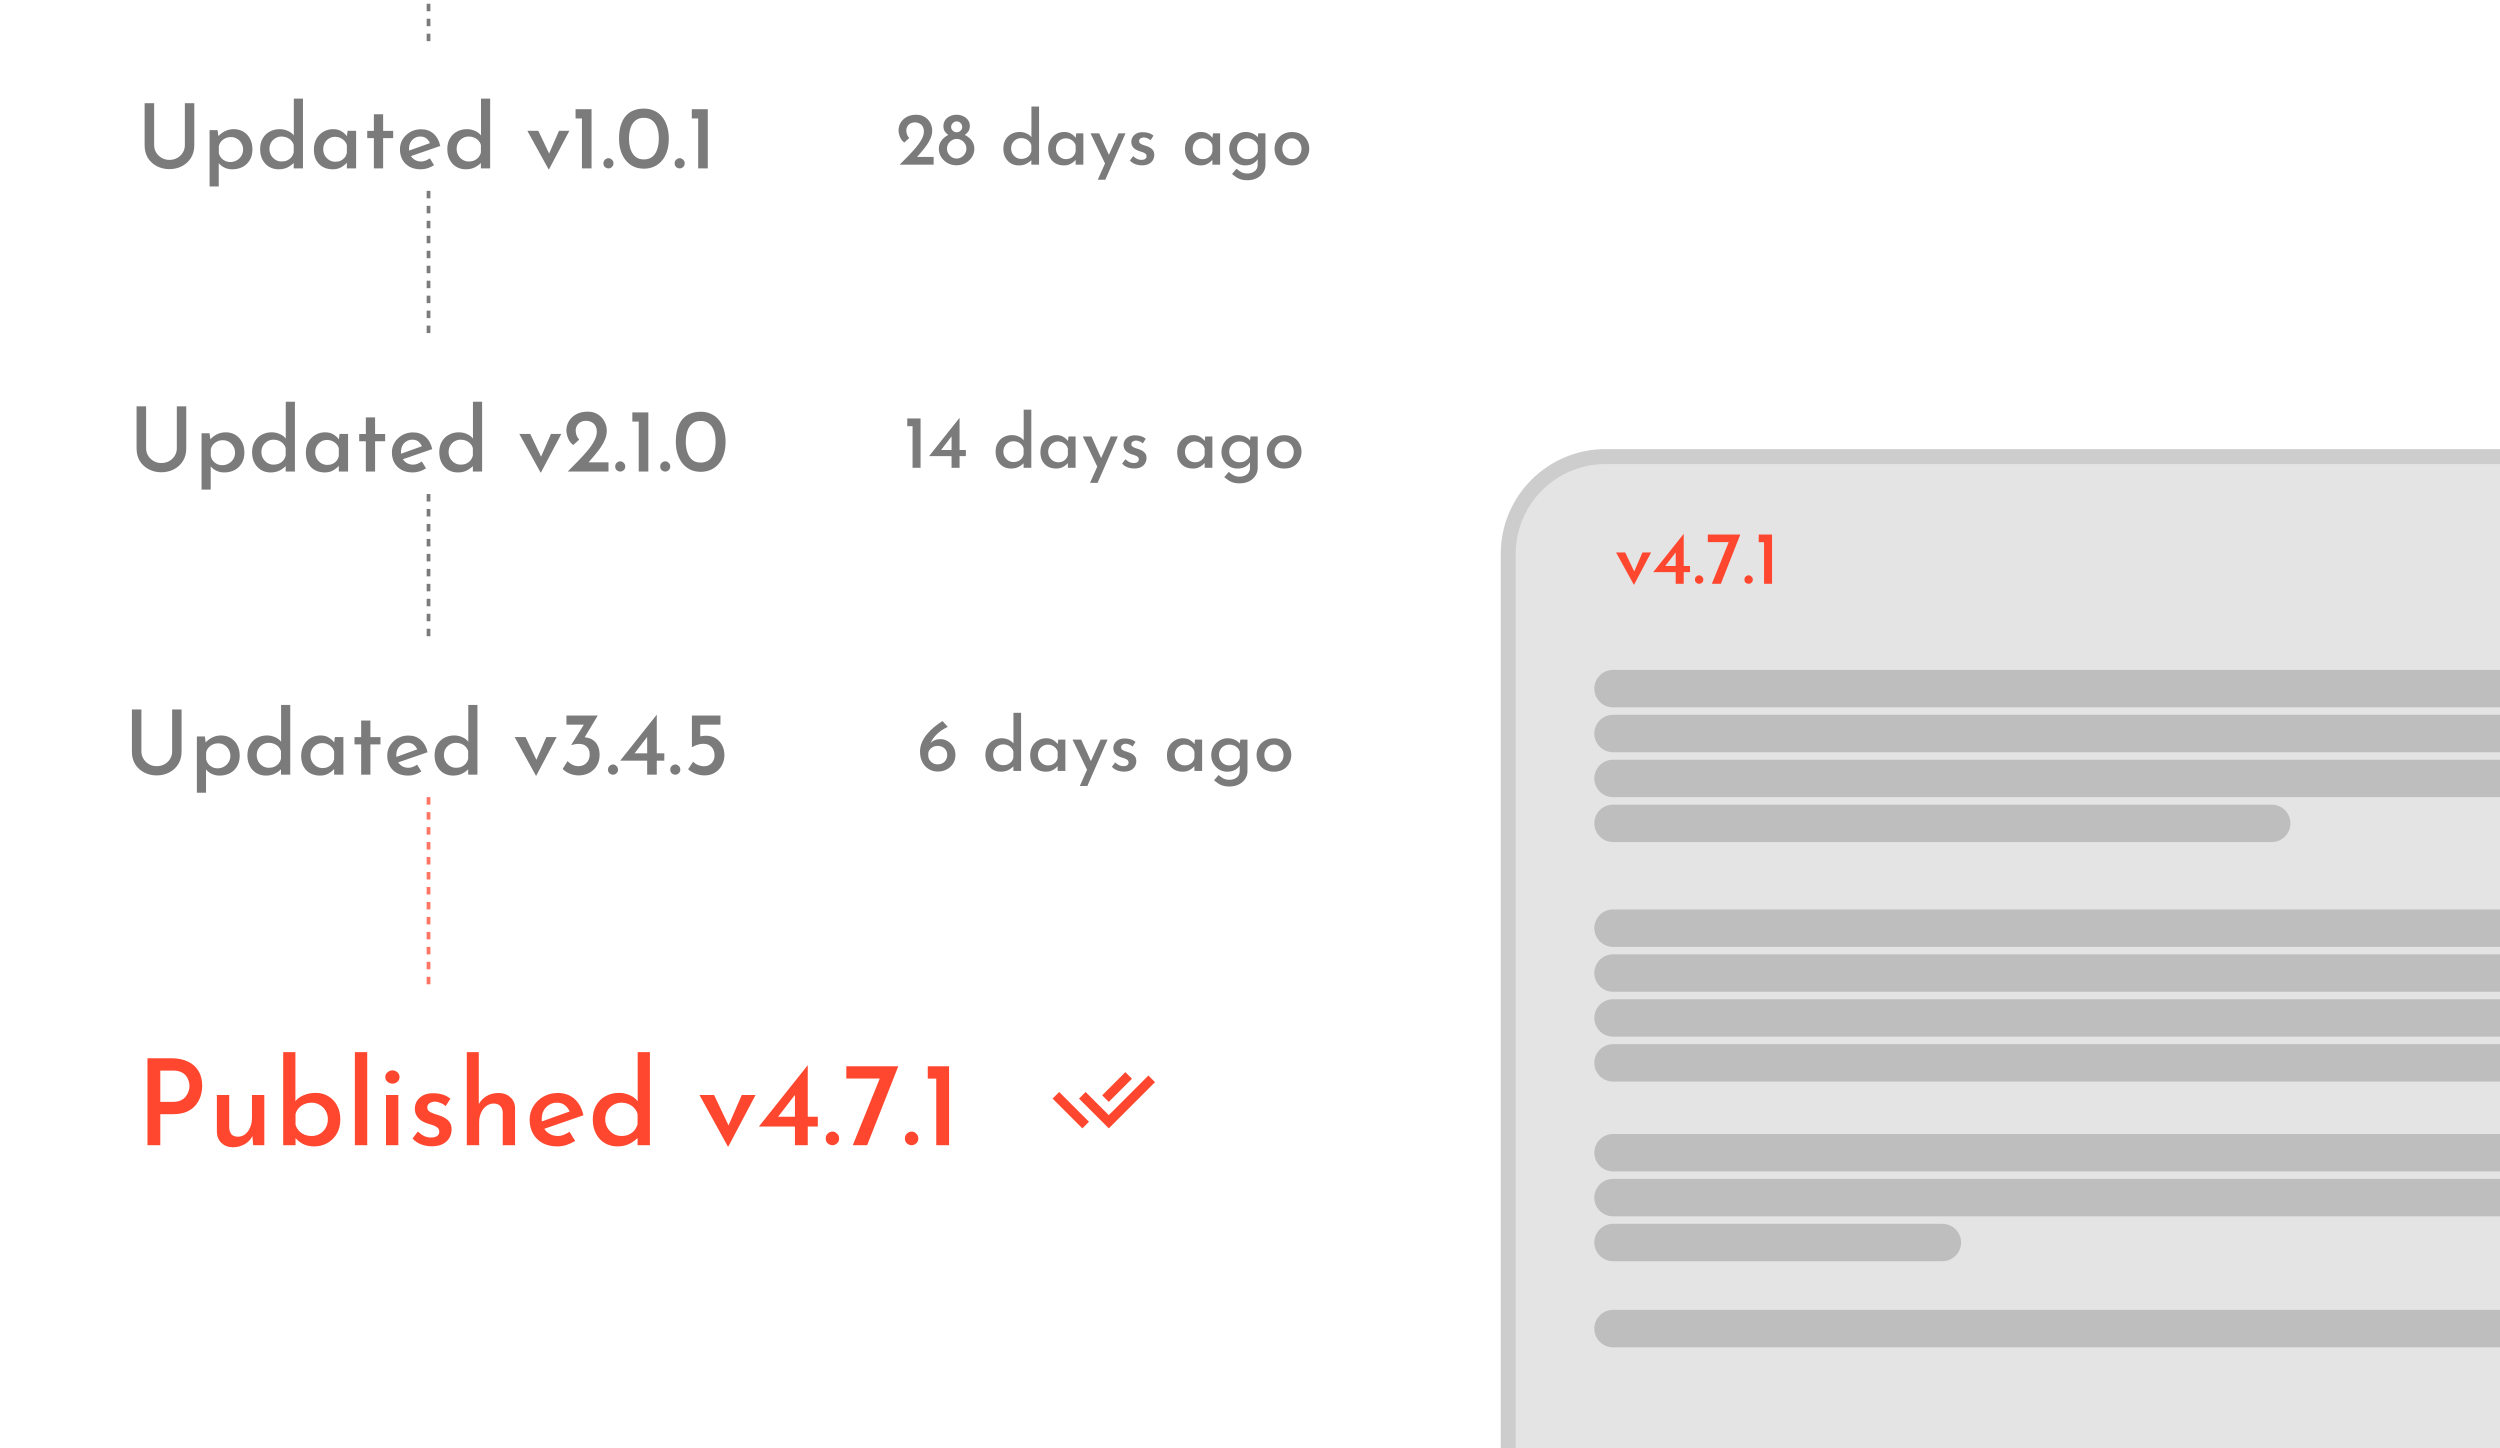 <svg width="668" height="387" viewBox="0 0 668 387" fill="none" xmlns="http://www.w3.org/2000/svg">
<g clip-path="url(#clip0_1504_1370)">
<rect x="401" y="120" width="458" height="328" rx="28" fill="#4F4F4F" fill-opacity="0.15"/>
<rect x="403" y="122" width="454" height="324" rx="26" stroke="#4F4F4F" stroke-opacity="0.15" stroke-width="4"/>
<path d="M45.805 282.768C47.533 282.768 49.005 283.067 50.221 283.664C51.458 284.24 52.397 285.072 53.037 286.16C53.698 287.248 54.029 288.571 54.029 290.128C54.029 291.045 53.89 291.952 53.613 292.848C53.335 293.744 52.887 294.565 52.269 295.312C51.671 296.037 50.871 296.624 49.869 297.072C48.866 297.499 47.65 297.712 46.221 297.712H42.829V306H39.405V282.768H45.805ZM46.221 294.416C47.074 294.416 47.789 294.277 48.365 294C48.941 293.701 49.389 293.328 49.709 292.88C50.05 292.432 50.285 291.973 50.413 291.504C50.562 291.013 50.637 290.576 50.637 290.192C50.637 289.765 50.562 289.317 50.413 288.848C50.285 288.357 50.061 287.909 49.741 287.504C49.421 287.077 48.983 286.736 48.429 286.48C47.874 286.203 47.181 286.064 46.349 286.064H42.829V294.416H46.221ZM62.238 306.544C61.001 306.544 59.987 306.171 59.198 305.424C58.408 304.677 57.992 303.717 57.95 302.544V292.592H61.246V301.36C61.288 302.043 61.48 302.608 61.822 303.056C62.184 303.483 62.761 303.707 63.55 303.728C64.275 303.728 64.915 303.515 65.47 303.088C66.046 302.64 66.494 302.043 66.814 301.296C67.155 300.528 67.326 299.653 67.326 298.672V292.592H70.622V306H67.646L67.39 302.896L67.518 303.408C67.24 304.005 66.846 304.549 66.334 305.04C65.822 305.509 65.214 305.872 64.51 306.128C63.806 306.405 63.048 306.544 62.238 306.544ZM83.989 306.32C82.773 306.32 81.706 306.075 80.789 305.584C79.893 305.072 79.167 304.432 78.613 303.664L78.965 302.736V306H75.669V281.136H78.933V295.504L78.869 294.32C79.381 293.637 80.127 293.083 81.109 292.656C82.09 292.229 83.189 292.016 84.405 292.016C85.599 292.016 86.687 292.304 87.669 292.88C88.671 293.456 89.461 294.277 90.037 295.344C90.634 296.389 90.933 297.637 90.933 299.088C90.933 300.581 90.613 301.872 89.973 302.96C89.333 304.048 88.479 304.88 87.413 305.456C86.367 306.032 85.226 306.32 83.989 306.32ZM83.285 303.536C84.095 303.536 84.821 303.344 85.461 302.96C86.122 302.576 86.645 302.043 87.029 301.36C87.413 300.677 87.605 299.909 87.605 299.056C87.605 298.224 87.413 297.477 87.029 296.816C86.645 296.155 86.122 295.632 85.461 295.248C84.821 294.843 84.095 294.64 83.285 294.64C82.581 294.64 81.93 294.768 81.333 295.024C80.735 295.28 80.234 295.632 79.829 296.08C79.423 296.528 79.135 297.051 78.965 297.648V300.496C79.135 301.093 79.423 301.627 79.829 302.096C80.234 302.544 80.725 302.896 81.301 303.152C81.898 303.408 82.559 303.536 83.285 303.536ZM94.825 281.136H98.121V306H94.825V281.136ZM103.137 292.592H106.433V306H103.137V292.592ZM102.945 287.792C102.945 287.28 103.148 286.853 103.553 286.512C103.959 286.171 104.396 286 104.865 286C105.356 286 105.793 286.171 106.177 286.512C106.561 286.853 106.753 287.28 106.753 287.792C106.753 288.304 106.561 288.731 106.177 289.072C105.793 289.392 105.356 289.552 104.865 289.552C104.396 289.552 103.959 289.392 103.553 289.072C103.148 288.731 102.945 288.304 102.945 287.792ZM115.354 306.288C114.373 306.288 113.423 306.117 112.506 305.776C111.589 305.413 110.831 304.891 110.234 304.208L111.642 302.352C112.218 302.885 112.794 303.291 113.37 303.568C113.967 303.824 114.533 303.952 115.066 303.952C115.493 303.952 115.877 303.909 116.218 303.824C116.559 303.717 116.837 303.547 117.05 303.312C117.263 303.077 117.37 302.768 117.37 302.384C117.37 301.936 117.221 301.584 116.922 301.328C116.623 301.072 116.239 300.859 115.77 300.688C115.301 300.517 114.799 300.357 114.266 300.208C113.135 299.845 112.282 299.333 111.706 298.672C111.13 297.989 110.842 297.189 110.842 296.272C110.842 295.568 111.013 294.907 111.354 294.288C111.717 293.648 112.261 293.125 112.986 292.72C113.711 292.315 114.607 292.112 115.674 292.112C116.655 292.112 117.519 292.229 118.266 292.464C119.013 292.677 119.706 293.051 120.346 293.584L119.066 295.568C118.682 295.184 118.223 294.896 117.69 294.704C117.178 294.491 116.709 294.373 116.282 294.352C115.898 294.352 115.546 294.416 115.226 294.544C114.906 294.651 114.65 294.821 114.458 295.056C114.266 295.269 114.17 295.525 114.17 295.824C114.149 296.251 114.287 296.603 114.586 296.88C114.906 297.136 115.311 297.349 115.802 297.52C116.293 297.669 116.773 297.829 117.242 298C117.903 298.192 118.49 298.459 119.002 298.8C119.514 299.12 119.919 299.515 120.218 299.984C120.517 300.453 120.666 301.051 120.666 301.776C120.666 302.565 120.474 303.312 120.09 304.016C119.706 304.699 119.119 305.253 118.33 305.68C117.541 306.085 116.549 306.288 115.354 306.288ZM124.731 306V281.136H127.931V295.632L127.899 295.088C128.347 294.213 129.03 293.488 129.947 292.912C130.864 292.336 131.963 292.048 133.243 292.048C134.502 292.048 135.536 292.421 136.347 293.168C137.179 293.915 137.606 294.885 137.627 296.08V306H134.331V297.232C134.31 296.549 134.107 295.995 133.723 295.568C133.339 295.12 132.742 294.885 131.931 294.864C131.206 294.864 130.544 295.088 129.947 295.536C129.35 295.963 128.88 296.56 128.539 297.328C128.198 298.075 128.027 298.928 128.027 299.888V306H124.731ZM148.973 306.32C147.415 306.32 146.082 306.021 144.973 305.424C143.863 304.805 143.01 303.963 142.413 302.896C141.815 301.808 141.517 300.571 141.517 299.184C141.517 297.861 141.847 296.667 142.509 295.6C143.191 294.512 144.098 293.648 145.229 293.008C146.381 292.368 147.65 292.048 149.037 292.048C150.829 292.048 152.311 292.571 153.485 293.616C154.679 294.661 155.479 296.123 155.885 298L144.973 301.776L144.205 299.856L152.941 296.72L152.269 297.136C152.013 296.475 151.607 295.899 151.053 295.408C150.498 294.896 149.741 294.64 148.781 294.64C148.013 294.64 147.319 294.832 146.701 295.216C146.103 295.579 145.623 296.091 145.261 296.752C144.919 297.392 144.749 298.149 144.749 299.024C144.749 299.92 144.93 300.709 145.293 301.392C145.677 302.053 146.189 302.576 146.829 302.96C147.49 303.344 148.226 303.536 149.037 303.536C149.613 303.536 150.157 303.429 150.669 303.216C151.202 303.003 151.703 302.736 152.173 302.416L153.677 304.848C152.973 305.296 152.205 305.659 151.373 305.936C150.562 306.192 149.762 306.32 148.973 306.32ZM165.016 306.32C163.757 306.32 162.626 306.032 161.624 305.456C160.621 304.859 159.832 304.016 159.256 302.928C158.68 301.84 158.392 300.571 158.392 299.12C158.392 297.627 158.701 296.357 159.32 295.312C159.938 294.245 160.77 293.435 161.816 292.88C162.882 292.304 164.077 292.016 165.4 292.016C166.424 292.016 167.394 292.229 168.312 292.656C169.25 293.061 169.976 293.637 170.488 294.384L170.392 295.504V281.136H173.656V306H170.36V302.832L170.712 303.696C170.05 304.443 169.24 305.072 168.28 305.584C167.32 306.075 166.232 306.32 165.016 306.32ZM166.04 303.536C166.786 303.536 167.448 303.408 168.024 303.152C168.6 302.896 169.09 302.533 169.496 302.064C169.901 301.573 170.189 301.008 170.36 300.368V297.68C170.21 297.083 169.922 296.56 169.496 296.112C169.09 295.643 168.589 295.28 167.992 295.024C167.394 294.768 166.744 294.64 166.04 294.64C165.25 294.64 164.525 294.832 163.864 295.216C163.224 295.579 162.701 296.091 162.296 296.752C161.912 297.413 161.72 298.181 161.72 299.056C161.72 299.888 161.912 300.645 162.296 301.328C162.701 302.011 163.234 302.555 163.896 302.96C164.557 303.344 165.272 303.536 166.04 303.536ZM194.487 306.352L186.903 292.592H190.807L195.735 302.96L193.719 302.864L198.199 292.592H201.879L194.615 306.352H194.487ZM202.806 301.008V300.976L215.798 284.656H215.83V298.384H218.518V301.008H215.83V306H212.406V301.008H202.806ZM212.598 292.304L207.798 298.544L207.318 298.384H212.406V291.792L212.598 292.304ZM220.632 304.176C220.632 303.664 220.813 303.237 221.176 302.896C221.56 302.533 221.987 302.352 222.456 302.352C222.883 302.352 223.277 302.533 223.64 302.896C224.024 303.237 224.216 303.664 224.216 304.176C224.216 304.731 224.024 305.179 223.64 305.52C223.277 305.84 222.883 306 222.456 306C221.987 306 221.56 305.84 221.176 305.52C220.813 305.179 220.632 304.731 220.632 304.176ZM240.022 284.912L231.702 306H227.862L235.254 287.728L236.406 288.176H226.134V284.912H240.022ZM241.788 304.176C241.788 303.664 241.969 303.237 242.332 302.896C242.716 302.533 243.143 302.352 243.612 302.352C244.039 302.352 244.433 302.533 244.796 302.896C245.18 303.237 245.372 303.664 245.372 304.176C245.372 304.731 245.18 305.179 244.796 305.52C244.433 305.84 244.039 306 243.612 306C243.143 306 242.716 305.84 242.332 305.52C241.969 305.179 241.788 304.731 241.788 304.176ZM247.898 284.912H253.594V306H250.17V288.208H247.898V284.912Z" fill="#FF462E"/>
<path d="M37.787 200.784C37.787 201.52 37.971 202.184 38.339 202.776C38.707 203.368 39.195 203.84 39.803 204.192C40.411 204.544 41.091 204.72 41.843 204.72C42.643 204.72 43.355 204.544 43.979 204.192C44.603 203.84 45.091 203.368 45.443 202.776C45.811 202.184 45.995 201.52 45.995 200.784V189.576H48.515V200.856C48.515 202.12 48.219 203.232 47.627 204.192C47.035 205.136 46.235 205.872 45.227 206.4C44.219 206.928 43.091 207.192 41.843 207.192C40.627 207.192 39.515 206.928 38.507 206.4C37.499 205.872 36.699 205.136 36.107 204.192C35.531 203.232 35.243 202.12 35.243 200.856V189.576H37.787V200.784ZM58.627 207.24C57.891 207.24 57.187 207.08 56.515 206.76C55.843 206.424 55.307 205.976 54.907 205.416L55.051 204.672V211.824H52.603V196.776H54.739L55.075 199.224L54.811 198.528C55.307 197.952 55.915 197.472 56.635 197.088C57.371 196.704 58.187 196.512 59.083 196.512C60.027 196.512 60.875 196.736 61.627 197.184C62.379 197.632 62.971 198.264 63.403 199.08C63.835 199.896 64.051 200.856 64.051 201.96C64.051 203.048 63.811 203.992 63.331 204.792C62.867 205.576 62.227 206.184 61.411 206.616C60.595 207.032 59.667 207.24 58.627 207.24ZM58.147 205.296C58.755 205.296 59.315 205.152 59.827 204.864C60.355 204.576 60.771 204.184 61.075 203.688C61.395 203.176 61.555 202.608 61.555 201.984C61.555 201.328 61.403 200.752 61.099 200.256C60.811 199.744 60.419 199.344 59.923 199.056C59.443 198.768 58.907 198.624 58.315 198.624C57.755 198.624 57.259 198.728 56.827 198.936C56.395 199.128 56.027 199.4 55.723 199.752C55.419 200.104 55.203 200.528 55.075 201.024V202.872C55.171 203.336 55.363 203.752 55.651 204.12C55.939 204.488 56.299 204.776 56.731 204.984C57.163 205.192 57.635 205.296 58.147 205.296ZM71.074 207.24C70.13 207.24 69.282 207.024 68.53 206.592C67.778 206.144 67.186 205.512 66.754 204.696C66.322 203.88 66.106 202.928 66.106 201.84C66.106 200.72 66.338 199.768 66.802 198.984C67.266 198.184 67.89 197.576 68.674 197.16C69.474 196.728 70.37 196.512 71.362 196.512C72.13 196.512 72.858 196.672 73.546 196.992C74.25 197.296 74.794 197.728 75.178 198.288L75.106 199.128V188.352H77.554V207H75.082V204.624L75.346 205.272C74.85 205.832 74.242 206.304 73.522 206.688C72.802 207.056 71.986 207.24 71.074 207.24ZM71.842 205.152C72.402 205.152 72.898 205.056 73.33 204.864C73.762 204.672 74.13 204.4 74.434 204.048C74.738 203.68 74.954 203.256 75.082 202.776V200.76C74.97 200.312 74.754 199.92 74.434 199.584C74.13 199.232 73.754 198.96 73.306 198.768C72.858 198.576 72.37 198.48 71.842 198.48C71.25 198.48 70.706 198.624 70.21 198.912C69.73 199.184 69.338 199.568 69.034 200.064C68.746 200.56 68.602 201.136 68.602 201.792C68.602 202.416 68.746 202.984 69.034 203.496C69.338 204.008 69.738 204.416 70.234 204.72C70.73 205.008 71.266 205.152 71.842 205.152ZM85.537 207.24C84.593 207.24 83.737 207.048 82.969 206.664C82.201 206.264 81.593 205.672 81.145 204.888C80.697 204.104 80.473 203.136 80.473 201.984C80.473 200.848 80.705 199.872 81.169 199.056C81.649 198.24 82.273 197.616 83.041 197.184C83.825 196.736 84.673 196.512 85.585 196.512C86.545 196.512 87.329 196.72 87.937 197.136C88.561 197.536 89.049 198.008 89.401 198.552L89.233 198.936L89.473 196.944H91.753V207H89.281V204.48L89.545 205.08C89.481 205.208 89.345 205.392 89.137 205.632C88.929 205.856 88.649 206.096 88.297 206.352C87.961 206.608 87.561 206.824 87.097 207C86.649 207.16 86.129 207.24 85.537 207.24ZM86.209 205.224C86.737 205.224 87.209 205.128 87.625 204.936C88.041 204.744 88.393 204.472 88.681 204.12C88.969 203.768 89.169 203.352 89.281 202.872V200.784C89.153 200.336 88.937 199.952 88.633 199.632C88.329 199.296 87.961 199.032 87.529 198.84C87.113 198.648 86.649 198.552 86.137 198.552C85.561 198.552 85.033 198.696 84.553 198.984C84.073 199.256 83.689 199.64 83.401 200.136C83.113 200.632 82.969 201.208 82.969 201.864C82.969 202.488 83.113 203.056 83.401 203.568C83.705 204.08 84.105 204.488 84.601 204.792C85.097 205.08 85.633 205.224 86.209 205.224ZM96.501 192.528H98.972V196.968H101.661V198.912H98.972V207H96.501V198.912H94.725V196.968H96.501V192.528ZM109.058 207.24C107.89 207.24 106.89 207.016 106.058 206.568C105.226 206.104 104.586 205.472 104.138 204.672C103.69 203.856 103.466 202.928 103.466 201.888C103.466 200.896 103.714 200 104.21 199.2C104.722 198.384 105.402 197.736 106.25 197.256C107.114 196.776 108.066 196.536 109.106 196.536C110.45 196.536 111.562 196.928 112.442 197.712C113.338 198.496 113.938 199.592 114.242 201L106.058 203.832L105.482 202.392L112.034 200.04L111.53 200.352C111.338 199.856 111.034 199.424 110.618 199.056C110.202 198.672 109.634 198.48 108.914 198.48C108.338 198.48 107.818 198.624 107.354 198.912C106.906 199.184 106.546 199.568 106.274 200.064C106.018 200.544 105.89 201.112 105.89 201.768C105.89 202.44 106.026 203.032 106.298 203.544C106.586 204.04 106.97 204.432 107.45 204.72C107.946 205.008 108.498 205.152 109.106 205.152C109.538 205.152 109.946 205.072 110.33 204.912C110.73 204.752 111.106 204.552 111.458 204.312L112.586 206.136C112.058 206.472 111.482 206.744 110.858 206.952C110.25 207.144 109.65 207.24 109.058 207.24ZM121.09 207.24C120.146 207.24 119.298 207.024 118.546 206.592C117.794 206.144 117.202 205.512 116.77 204.696C116.338 203.88 116.122 202.928 116.122 201.84C116.122 200.72 116.354 199.768 116.818 198.984C117.282 198.184 117.906 197.576 118.69 197.16C119.49 196.728 120.386 196.512 121.378 196.512C122.146 196.512 122.874 196.672 123.562 196.992C124.266 197.296 124.81 197.728 125.194 198.288L125.122 199.128V188.352H127.57V207H125.098V204.624L125.362 205.272C124.866 205.832 124.258 206.304 123.538 206.688C122.818 207.056 122.002 207.24 121.09 207.24ZM121.858 205.152C122.418 205.152 122.914 205.056 123.346 204.864C123.778 204.672 124.146 204.4 124.45 204.048C124.754 203.68 124.97 203.256 125.098 202.776V200.76C124.986 200.312 124.77 199.92 124.45 199.584C124.146 199.232 123.77 198.96 123.322 198.768C122.874 198.576 122.386 198.48 121.858 198.48C121.266 198.48 120.722 198.624 120.226 198.912C119.746 199.184 119.354 199.568 119.05 200.064C118.762 200.56 118.618 201.136 118.618 201.792C118.618 202.416 118.762 202.984 119.05 203.496C119.354 204.008 119.754 204.416 120.25 204.72C120.746 205.008 121.282 205.152 121.858 205.152ZM143.194 207.264L137.506 196.944H140.434L144.13 204.72L142.618 204.648L145.978 196.944H148.738L143.29 207.264H143.194ZM159.729 191.184L155.625 198L154.137 197.28C154.345 197.168 154.561 197.088 154.785 197.04C155.025 196.992 155.265 196.968 155.505 196.968C156.097 196.952 156.673 197.024 157.233 197.184C157.793 197.328 158.297 197.592 158.745 197.976C159.193 198.344 159.545 198.832 159.801 199.44C160.073 200.048 160.209 200.816 160.209 201.744C160.209 202.864 159.953 203.832 159.441 204.648C158.929 205.464 158.249 206.096 157.401 206.544C156.553 206.976 155.617 207.192 154.593 207.192C153.841 207.192 153.065 207.04 152.265 206.736C151.481 206.416 150.841 205.992 150.345 205.464L151.665 203.352C151.953 203.704 152.361 204.024 152.889 204.312C153.417 204.584 153.969 204.72 154.545 204.72C155.089 204.72 155.585 204.6 156.033 204.36C156.497 204.104 156.865 203.744 157.137 203.28C157.425 202.8 157.569 202.232 157.569 201.576C157.569 200.712 157.313 200.032 156.801 199.536C156.305 199.024 155.609 198.768 154.713 198.768C154.249 198.768 153.865 198.8 153.561 198.864C153.257 198.928 152.985 199 152.745 199.08L152.649 199.008L156.201 193.32L156.969 193.632H151.353V191.184H159.729ZM162.45 205.632C162.45 205.248 162.586 204.928 162.858 204.672C163.146 204.4 163.466 204.264 163.818 204.264C164.138 204.264 164.434 204.4 164.706 204.672C164.994 204.928 165.138 205.248 165.138 205.632C165.138 206.048 164.994 206.384 164.706 206.64C164.434 206.88 164.138 207 163.818 207C163.466 207 163.146 206.88 162.858 206.64C162.586 206.384 162.45 206.048 162.45 205.632ZM165.722 203.256V203.232L175.466 190.992H175.49V201.288H177.506V203.256H175.49V207H172.922V203.256H165.722ZM173.066 196.728L169.466 201.408L169.106 201.288H172.922V196.344L173.066 196.728ZM179.091 205.632C179.091 205.248 179.227 204.928 179.499 204.672C179.787 204.4 180.107 204.264 180.459 204.264C180.779 204.264 181.075 204.4 181.347 204.672C181.635 204.928 181.779 205.248 181.779 205.632C181.779 206.048 181.635 206.384 181.347 206.64C181.075 206.88 180.779 207 180.459 207C180.107 207 179.787 206.88 179.499 206.64C179.227 206.384 179.091 206.048 179.091 205.632ZM188.282 207.192C187.418 207.192 186.586 207.032 185.786 206.712C184.986 206.392 184.346 206 183.866 205.536L185.21 203.52C185.53 203.888 185.954 204.184 186.482 204.408C187.026 204.632 187.554 204.744 188.066 204.744C188.626 204.744 189.114 204.624 189.53 204.384C189.962 204.144 190.298 203.808 190.538 203.376C190.794 202.944 190.922 202.448 190.922 201.888C190.922 201.28 190.81 200.744 190.586 200.28C190.362 199.8 190.026 199.424 189.578 199.152C189.13 198.88 188.586 198.744 187.946 198.744C187.402 198.744 186.89 198.824 186.41 198.984C185.946 199.128 185.442 199.352 184.898 199.656H184.874V191.184H192.506V193.632H187.106V197.376L186.77 196.848C187.042 196.768 187.33 196.704 187.634 196.656C187.938 196.608 188.242 196.584 188.546 196.584C189.634 196.584 190.546 196.824 191.282 197.304C192.034 197.784 192.602 198.416 192.986 199.2C193.37 199.984 193.562 200.848 193.562 201.792C193.562 202.8 193.33 203.712 192.866 204.528C192.418 205.344 191.794 205.992 190.994 206.472C190.194 206.952 189.29 207.192 188.282 207.192Z" fill="#4F4F4F" fill-opacity="0.75"/>
<path d="M39.037 119.784C39.037 120.52 39.221 121.184 39.589 121.776C39.957 122.368 40.445 122.84 41.053 123.192C41.661 123.544 42.341 123.72 43.093 123.72C43.893 123.72 44.605 123.544 45.229 123.192C45.853 122.84 46.341 122.368 46.693 121.776C47.061 121.184 47.245 120.52 47.245 119.784V108.576H49.765V119.856C49.765 121.12 49.469 122.232 48.877 123.192C48.285 124.136 47.485 124.872 46.477 125.4C45.469 125.928 44.341 126.192 43.093 126.192C41.877 126.192 40.765 125.928 39.757 125.4C38.749 124.872 37.949 124.136 37.357 123.192C36.781 122.232 36.493 121.12 36.493 119.856V108.576H39.037V119.784ZM59.877 126.24C59.141 126.24 58.437 126.08 57.765 125.76C57.093 125.424 56.557 124.976 56.157 124.416L56.301 123.672V130.824H53.853V115.776H55.989L56.325 118.224L56.061 117.528C56.557 116.952 57.165 116.472 57.885 116.088C58.621 115.704 59.437 115.512 60.333 115.512C61.277 115.512 62.125 115.736 62.877 116.184C63.629 116.632 64.221 117.264 64.653 118.08C65.085 118.896 65.301 119.856 65.301 120.96C65.301 122.048 65.061 122.992 64.581 123.792C64.117 124.576 63.477 125.184 62.661 125.616C61.845 126.032 60.917 126.24 59.877 126.24ZM59.397 124.296C60.005 124.296 60.565 124.152 61.077 123.864C61.605 123.576 62.021 123.184 62.325 122.688C62.645 122.176 62.805 121.608 62.805 120.984C62.805 120.328 62.653 119.752 62.349 119.256C62.061 118.744 61.669 118.344 61.173 118.056C60.693 117.768 60.157 117.624 59.565 117.624C59.005 117.624 58.509 117.728 58.077 117.936C57.645 118.128 57.277 118.4 56.973 118.752C56.669 119.104 56.453 119.528 56.325 120.024V121.872C56.421 122.336 56.613 122.752 56.901 123.12C57.189 123.488 57.549 123.776 57.981 123.984C58.413 124.192 58.885 124.296 59.397 124.296ZM72.324 126.24C71.38 126.24 70.532 126.024 69.78 125.592C69.028 125.144 68.436 124.512 68.004 123.696C67.572 122.88 67.356 121.928 67.356 120.84C67.356 119.72 67.588 118.768 68.052 117.984C68.516 117.184 69.14 116.576 69.924 116.16C70.724 115.728 71.62 115.512 72.612 115.512C73.38 115.512 74.108 115.672 74.796 115.992C75.5 116.296 76.044 116.728 76.428 117.288L76.356 118.128V107.352H78.804V126H76.332V123.624L76.596 124.272C76.1 124.832 75.492 125.304 74.772 125.688C74.052 126.056 73.236 126.24 72.324 126.24ZM73.092 124.152C73.652 124.152 74.148 124.056 74.58 123.864C75.012 123.672 75.38 123.4 75.684 123.048C75.988 122.68 76.204 122.256 76.332 121.776V119.76C76.22 119.312 76.004 118.92 75.684 118.584C75.38 118.232 75.004 117.96 74.556 117.768C74.108 117.576 73.62 117.48 73.092 117.48C72.5 117.48 71.956 117.624 71.46 117.912C70.98 118.184 70.588 118.568 70.284 119.064C69.996 119.56 69.852 120.136 69.852 120.792C69.852 121.416 69.996 121.984 70.284 122.496C70.588 123.008 70.988 123.416 71.484 123.72C71.98 124.008 72.516 124.152 73.092 124.152ZM86.787 126.24C85.843 126.24 84.987 126.048 84.219 125.664C83.451 125.264 82.843 124.672 82.395 123.888C81.947 123.104 81.723 122.136 81.723 120.984C81.723 119.848 81.955 118.872 82.419 118.056C82.899 117.24 83.523 116.616 84.291 116.184C85.075 115.736 85.923 115.512 86.835 115.512C87.795 115.512 88.579 115.72 89.187 116.136C89.811 116.536 90.299 117.008 90.651 117.552L90.483 117.936L90.723 115.944H93.003V126H90.531V123.48L90.795 124.08C90.731 124.208 90.595 124.392 90.387 124.632C90.179 124.856 89.899 125.096 89.547 125.352C89.211 125.608 88.811 125.824 88.347 126C87.899 126.16 87.379 126.24 86.787 126.24ZM87.459 124.224C87.987 124.224 88.459 124.128 88.875 123.936C89.291 123.744 89.643 123.472 89.931 123.12C90.219 122.768 90.419 122.352 90.531 121.872V119.784C90.403 119.336 90.187 118.952 89.883 118.632C89.579 118.296 89.211 118.032 88.779 117.84C88.363 117.648 87.899 117.552 87.387 117.552C86.811 117.552 86.283 117.696 85.803 117.984C85.323 118.256 84.939 118.64 84.651 119.136C84.363 119.632 84.219 120.208 84.219 120.864C84.219 121.488 84.363 122.056 84.651 122.568C84.955 123.08 85.355 123.488 85.851 123.792C86.347 124.08 86.883 124.224 87.459 124.224ZM97.751 111.528H100.223V115.968H102.911V117.912H100.223V126H97.751V117.912H95.975V115.968H97.751V111.528ZM110.308 126.24C109.14 126.24 108.14 126.016 107.308 125.568C106.476 125.104 105.836 124.472 105.388 123.672C104.94 122.856 104.716 121.928 104.716 120.888C104.716 119.896 104.964 119 105.46 118.2C105.972 117.384 106.652 116.736 107.5 116.256C108.364 115.776 109.316 115.536 110.356 115.536C111.7 115.536 112.812 115.928 113.692 116.712C114.588 117.496 115.188 118.592 115.492 120L107.308 122.832L106.732 121.392L113.284 119.04L112.78 119.352C112.588 118.856 112.284 118.424 111.868 118.056C111.452 117.672 110.884 117.48 110.164 117.48C109.588 117.48 109.068 117.624 108.604 117.912C108.156 118.184 107.796 118.568 107.524 119.064C107.268 119.544 107.14 120.112 107.14 120.768C107.14 121.44 107.276 122.032 107.548 122.544C107.836 123.04 108.22 123.432 108.7 123.72C109.196 124.008 109.748 124.152 110.356 124.152C110.788 124.152 111.196 124.072 111.58 123.912C111.98 123.752 112.356 123.552 112.708 123.312L113.836 125.136C113.308 125.472 112.732 125.744 112.108 125.952C111.5 126.144 110.9 126.24 110.308 126.24ZM122.34 126.24C121.396 126.24 120.548 126.024 119.796 125.592C119.044 125.144 118.452 124.512 118.02 123.696C117.588 122.88 117.372 121.928 117.372 120.84C117.372 119.72 117.604 118.768 118.068 117.984C118.532 117.184 119.156 116.576 119.94 116.16C120.74 115.728 121.636 115.512 122.628 115.512C123.396 115.512 124.124 115.672 124.812 115.992C125.516 116.296 126.06 116.728 126.444 117.288L126.372 118.128V107.352H128.82V126H126.348V123.624L126.612 124.272C126.116 124.832 125.508 125.304 124.788 125.688C124.068 126.056 123.252 126.24 122.34 126.24ZM123.108 124.152C123.668 124.152 124.164 124.056 124.596 123.864C125.028 123.672 125.396 123.4 125.7 123.048C126.004 122.68 126.22 122.256 126.348 121.776V119.76C126.236 119.312 126.02 118.92 125.7 118.584C125.396 118.232 125.02 117.96 124.572 117.768C124.124 117.576 123.636 117.48 123.108 117.48C122.516 117.48 121.972 117.624 121.476 117.912C120.996 118.184 120.604 118.568 120.3 119.064C120.012 119.56 119.868 120.136 119.868 120.792C119.868 121.416 120.012 121.984 120.3 122.496C120.604 123.008 121.004 123.416 121.5 123.72C121.996 124.008 122.532 124.152 123.108 124.152ZM144.444 126.264L138.756 115.944H141.684L145.38 123.72L143.868 123.648L147.228 115.944H149.988L144.54 126.264H144.444ZM151.691 126C152.683 124.992 153.643 124.016 154.571 123.072C155.499 122.128 156.331 121.208 157.067 120.312C157.819 119.416 158.403 118.552 158.819 117.72C159.251 116.888 159.467 116.08 159.467 115.296C159.467 114.816 159.387 114.4 159.227 114.048C159.083 113.68 158.875 113.384 158.603 113.16C158.331 112.92 158.027 112.744 157.691 112.632C157.355 112.504 156.995 112.44 156.611 112.44C156.115 112.44 155.691 112.52 155.339 112.68C154.987 112.84 154.699 113.048 154.475 113.304C154.267 113.544 154.107 113.808 153.995 114.096C153.883 114.384 153.827 114.672 153.827 114.96C153.827 115.488 153.907 115.96 154.067 116.376C154.243 116.792 154.475 117.152 154.763 117.456L153.203 118.896C152.803 118.656 152.459 118.312 152.171 117.864C151.899 117.4 151.691 116.912 151.547 116.4C151.403 115.888 151.331 115.432 151.331 115.032C151.331 114.152 151.547 113.336 151.979 112.584C152.427 111.816 153.075 111.192 153.923 110.712C154.787 110.232 155.827 109.992 157.043 109.992C158.067 109.992 158.955 110.224 159.707 110.688C160.475 111.152 161.067 111.776 161.483 112.56C161.915 113.328 162.131 114.168 162.131 115.08C162.131 115.864 161.979 116.632 161.675 117.384C161.371 118.136 160.963 118.88 160.451 119.616C159.955 120.336 159.395 121.056 158.771 121.776C158.163 122.48 157.555 123.192 156.947 123.912L155.795 123.528H162.587V126H151.691ZM164.38 124.632C164.38 124.248 164.516 123.928 164.788 123.672C165.076 123.4 165.396 123.264 165.748 123.264C166.068 123.264 166.364 123.4 166.636 123.672C166.924 123.928 167.068 124.248 167.068 124.632C167.068 125.048 166.924 125.384 166.636 125.64C166.364 125.88 166.068 126 165.748 126C165.396 126 165.076 125.88 164.788 125.64C164.516 125.384 164.38 125.048 164.38 124.632ZM168.963 110.184H173.235V126H170.667V112.656H168.963V110.184ZM176.404 124.632C176.404 124.248 176.54 123.928 176.812 123.672C177.1 123.4 177.42 123.264 177.772 123.264C178.092 123.264 178.388 123.4 178.66 123.672C178.948 123.928 179.092 124.248 179.092 124.632C179.092 125.048 178.948 125.384 178.66 125.64C178.388 125.88 178.092 126 177.772 126C177.42 126 177.1 125.88 176.812 125.64C176.54 125.384 176.404 125.048 176.404 124.632ZM187.226 126.072C186.266 126.072 185.378 125.896 184.562 125.544C183.762 125.176 183.066 124.648 182.474 123.96C181.882 123.272 181.418 122.432 181.082 121.44C180.746 120.432 180.578 119.296 180.578 118.032C180.578 116.656 180.738 115.464 181.058 114.456C181.378 113.448 181.826 112.616 182.402 111.96C182.994 111.288 183.698 110.8 184.514 110.496C185.33 110.176 186.234 110.016 187.226 110.016C188.202 110.016 189.09 110.192 189.89 110.544C190.706 110.896 191.41 111.416 192.002 112.104C192.594 112.792 193.05 113.64 193.37 114.648C193.706 115.64 193.874 116.768 193.874 118.032C193.874 119.328 193.706 120.48 193.37 121.488C193.05 122.48 192.586 123.32 191.978 124.008C191.386 124.68 190.69 125.192 189.89 125.544C189.09 125.896 188.202 126.072 187.226 126.072ZM187.202 123.6C188.114 123.6 188.866 123.368 189.458 122.904C190.05 122.424 190.49 121.76 190.778 120.912C191.066 120.048 191.21 119.064 191.21 117.96C191.21 116.888 191.066 115.944 190.778 115.128C190.49 114.296 190.05 113.648 189.458 113.184C188.866 112.704 188.114 112.472 187.202 112.488C186.322 112.472 185.586 112.704 184.994 113.184C184.402 113.648 183.962 114.296 183.674 115.128C183.386 115.96 183.242 116.928 183.242 118.032C183.242 119.104 183.386 120.064 183.674 120.912C183.962 121.76 184.402 122.424 184.994 122.904C185.586 123.368 186.322 123.6 187.202 123.6Z" fill="#4F4F4F" fill-opacity="0.75"/>
<path d="M41.186 38.784C41.186 39.52 41.37 40.184 41.738 40.776C42.106 41.368 42.594 41.84 43.202 42.192C43.81 42.544 44.49 42.72 45.242 42.72C46.042 42.72 46.754 42.544 47.378 42.192C48.002 41.84 48.49 41.368 48.842 40.776C49.21 40.184 49.394 39.52 49.394 38.784V27.576H51.914V38.856C51.914 40.12 51.618 41.232 51.026 42.192C50.434 43.136 49.634 43.872 48.626 44.4C47.618 44.928 46.49 45.192 45.242 45.192C44.026 45.192 42.914 44.928 41.906 44.4C40.898 43.872 40.098 43.136 39.506 42.192C38.93 41.232 38.642 40.12 38.642 38.856V27.576H41.186V38.784ZM62.026 45.24C61.289 45.24 60.586 45.08 59.913 44.76C59.242 44.424 58.706 43.976 58.306 43.416L58.45 42.672V49.824H56.002V34.776H58.138L58.474 37.224L58.209 36.528C58.706 35.952 59.313 35.472 60.033 35.088C60.77 34.704 61.586 34.512 62.481 34.512C63.425 34.512 64.273 34.736 65.025 35.184C65.778 35.632 66.37 36.264 66.802 37.08C67.234 37.896 67.45 38.856 67.45 39.96C67.45 41.048 67.21 41.992 66.73 42.792C66.266 43.576 65.626 44.184 64.809 44.616C63.993 45.032 63.066 45.24 62.026 45.24ZM61.545 43.296C62.154 43.296 62.714 43.152 63.225 42.864C63.754 42.576 64.169 42.184 64.474 41.688C64.793 41.176 64.954 40.608 64.954 39.984C64.954 39.328 64.802 38.752 64.498 38.256C64.21 37.744 63.818 37.344 63.322 37.056C62.842 36.768 62.306 36.624 61.714 36.624C61.154 36.624 60.657 36.728 60.225 36.936C59.794 37.128 59.425 37.4 59.121 37.752C58.818 38.104 58.602 38.528 58.474 39.024V40.872C58.569 41.336 58.761 41.752 59.05 42.12C59.337 42.488 59.697 42.776 60.13 42.984C60.562 43.192 61.033 43.296 61.545 43.296ZM74.473 45.24C73.529 45.24 72.681 45.024 71.929 44.592C71.177 44.144 70.585 43.512 70.153 42.696C69.721 41.88 69.505 40.928 69.505 39.84C69.505 38.72 69.737 37.768 70.201 36.984C70.665 36.184 71.289 35.576 72.073 35.16C72.873 34.728 73.769 34.512 74.761 34.512C75.529 34.512 76.257 34.672 76.945 34.992C77.649 35.296 78.193 35.728 78.577 36.288L78.505 37.128V26.352H80.953V45H78.481V42.624L78.745 43.272C78.249 43.832 77.641 44.304 76.921 44.688C76.201 45.056 75.385 45.24 74.473 45.24ZM75.241 43.152C75.801 43.152 76.297 43.056 76.729 42.864C77.161 42.672 77.529 42.4 77.833 42.048C78.137 41.68 78.353 41.256 78.481 40.776V38.76C78.369 38.312 78.153 37.92 77.833 37.584C77.529 37.232 77.153 36.96 76.705 36.768C76.257 36.576 75.769 36.48 75.241 36.48C74.649 36.48 74.105 36.624 73.609 36.912C73.129 37.184 72.737 37.568 72.433 38.064C72.145 38.56 72.001 39.136 72.001 39.792C72.001 40.416 72.145 40.984 72.433 41.496C72.737 42.008 73.137 42.416 73.633 42.72C74.129 43.008 74.665 43.152 75.241 43.152ZM88.936 45.24C87.992 45.24 87.136 45.048 86.368 44.664C85.6 44.264 84.992 43.672 84.544 42.888C84.096 42.104 83.872 41.136 83.872 39.984C83.872 38.848 84.104 37.872 84.568 37.056C85.048 36.24 85.672 35.616 86.44 35.184C87.224 34.736 88.072 34.512 88.984 34.512C89.944 34.512 90.728 34.72 91.336 35.136C91.96 35.536 92.448 36.008 92.8 36.552L92.632 36.936L92.872 34.944H95.152V45H92.68V42.48L92.944 43.08C92.88 43.208 92.744 43.392 92.536 43.632C92.328 43.856 92.048 44.096 91.696 44.352C91.36 44.608 90.96 44.824 90.496 45C90.048 45.16 89.528 45.24 88.936 45.24ZM89.608 43.224C90.136 43.224 90.608 43.128 91.024 42.936C91.44 42.744 91.792 42.472 92.08 42.12C92.368 41.768 92.568 41.352 92.68 40.872V38.784C92.552 38.336 92.336 37.952 92.032 37.632C91.728 37.296 91.36 37.032 90.928 36.84C90.512 36.648 90.048 36.552 89.536 36.552C88.96 36.552 88.432 36.696 87.952 36.984C87.472 37.256 87.088 37.64 86.8 38.136C86.512 38.632 86.368 39.208 86.368 39.864C86.368 40.488 86.512 41.056 86.8 41.568C87.104 42.08 87.504 42.488 88 42.792C88.496 43.08 89.032 43.224 89.608 43.224ZM99.899 30.528H102.371V34.968H105.059V36.912H102.371V45H99.899V36.912H98.123V34.968H99.899V30.528ZM112.456 45.24C111.288 45.24 110.288 45.016 109.456 44.568C108.624 44.104 107.984 43.472 107.536 42.672C107.088 41.856 106.864 40.928 106.864 39.888C106.864 38.896 107.112 38 107.608 37.2C108.12 36.384 108.8 35.736 109.648 35.256C110.512 34.776 111.464 34.536 112.504 34.536C113.848 34.536 114.96 34.928 115.84 35.712C116.736 36.496 117.336 37.592 117.64 39L109.456 41.832L108.88 40.392L115.432 38.04L114.928 38.352C114.736 37.856 114.432 37.424 114.016 37.056C113.6 36.672 113.032 36.48 112.312 36.48C111.736 36.48 111.216 36.624 110.752 36.912C110.304 37.184 109.944 37.568 109.672 38.064C109.416 38.544 109.288 39.112 109.288 39.768C109.288 40.44 109.424 41.032 109.696 41.544C109.984 42.04 110.368 42.432 110.848 42.72C111.344 43.008 111.896 43.152 112.504 43.152C112.936 43.152 113.344 43.072 113.728 42.912C114.128 42.752 114.504 42.552 114.856 42.312L115.984 44.136C115.456 44.472 114.88 44.744 114.256 44.952C113.648 45.144 113.048 45.24 112.456 45.24ZM124.488 45.24C123.544 45.24 122.696 45.024 121.944 44.592C121.192 44.144 120.6 43.512 120.168 42.696C119.736 41.88 119.52 40.928 119.52 39.84C119.52 38.72 119.752 37.768 120.216 36.984C120.68 36.184 121.304 35.576 122.088 35.16C122.888 34.728 123.784 34.512 124.776 34.512C125.544 34.512 126.272 34.672 126.96 34.992C127.664 35.296 128.208 35.728 128.592 36.288L128.52 37.128V26.352H130.968V45H128.496V42.624L128.76 43.272C128.264 43.832 127.656 44.304 126.936 44.688C126.216 45.056 125.4 45.24 124.488 45.24ZM125.256 43.152C125.816 43.152 126.312 43.056 126.744 42.864C127.176 42.672 127.544 42.4 127.848 42.048C128.152 41.68 128.368 41.256 128.496 40.776V38.76C128.384 38.312 128.168 37.92 127.848 37.584C127.544 37.232 127.168 36.96 126.72 36.768C126.272 36.576 125.784 36.48 125.256 36.48C124.664 36.48 124.12 36.624 123.624 36.912C123.144 37.184 122.752 37.568 122.448 38.064C122.16 38.56 122.016 39.136 122.016 39.792C122.016 40.416 122.16 40.984 122.448 41.496C122.752 42.008 123.152 42.416 123.648 42.72C124.144 43.008 124.68 43.152 125.256 43.152ZM146.592 45.264L140.904 34.944H143.832L147.528 42.72L146.016 42.648L149.376 34.944H152.136L146.688 45.264H146.592ZM153.791 29.184H158.063V45H155.495V31.656H153.791V29.184ZM161.232 43.632C161.232 43.248 161.368 42.928 161.64 42.672C161.928 42.4 162.248 42.264 162.6 42.264C162.92 42.264 163.216 42.4 163.488 42.672C163.776 42.928 163.92 43.248 163.92 43.632C163.92 44.048 163.776 44.384 163.488 44.64C163.216 44.88 162.92 45 162.6 45C162.248 45 161.928 44.88 161.64 44.64C161.368 44.384 161.232 44.048 161.232 43.632ZM172.054 45.072C171.094 45.072 170.206 44.896 169.39 44.544C168.59 44.176 167.894 43.648 167.302 42.96C166.71 42.272 166.246 41.432 165.91 40.44C165.574 39.432 165.406 38.296 165.406 37.032C165.406 35.656 165.566 34.464 165.886 33.456C166.206 32.448 166.654 31.616 167.23 30.96C167.822 30.288 168.526 29.8 169.342 29.496C170.158 29.176 171.062 29.016 172.054 29.016C173.03 29.016 173.918 29.192 174.718 29.544C175.534 29.896 176.238 30.416 176.83 31.104C177.422 31.792 177.878 32.64 178.198 33.648C178.534 34.64 178.702 35.768 178.702 37.032C178.702 38.328 178.534 39.48 178.198 40.488C177.878 41.48 177.414 42.32 176.806 43.008C176.214 43.68 175.518 44.192 174.718 44.544C173.918 44.896 173.03 45.072 172.054 45.072ZM172.03 42.6C172.942 42.6 173.694 42.368 174.286 41.904C174.878 41.424 175.318 40.76 175.606 39.912C175.894 39.048 176.038 38.064 176.038 36.96C176.038 35.888 175.894 34.944 175.606 34.128C175.318 33.296 174.878 32.648 174.286 32.184C173.694 31.704 172.942 31.472 172.03 31.488C171.15 31.472 170.414 31.704 169.822 32.184C169.23 32.648 168.79 33.296 168.502 34.128C168.214 34.96 168.07 35.928 168.07 37.032C168.07 38.104 168.214 39.064 168.502 39.912C168.79 40.76 169.23 41.424 169.822 41.904C170.414 42.368 171.15 42.6 172.03 42.6ZM180.263 43.632C180.263 43.248 180.399 42.928 180.671 42.672C180.959 42.4 181.279 42.264 181.631 42.264C181.951 42.264 182.247 42.4 182.519 42.672C182.807 42.928 182.951 43.248 182.951 43.632C182.951 44.048 182.807 44.384 182.519 44.64C182.247 44.88 181.951 45 181.631 45C181.279 45 180.959 44.88 180.671 44.64C180.399 44.384 180.263 44.048 180.263 43.632ZM184.846 29.184H189.118V45H186.55V31.656H184.846V29.184Z" fill="#4F4F4F" fill-opacity="0.75"/>
<path d="M250.629 206.16C249.736 206.16 248.923 205.947 248.189 205.52C247.469 205.093 246.896 204.48 246.469 203.68C246.043 202.88 245.829 201.927 245.829 200.82C245.829 199.967 245.996 199.153 246.329 198.38C246.663 197.607 247.109 196.88 247.669 196.2C248.243 195.507 248.883 194.867 249.589 194.28C250.309 193.693 251.056 193.153 251.829 192.66L253.249 194.22C252.169 194.727 251.269 195.313 250.549 195.98C249.829 196.647 249.276 197.327 248.889 198.02C248.503 198.713 248.283 199.367 248.229 199.98L247.689 199.9C248.049 199.14 248.516 198.553 249.089 198.14C249.676 197.713 250.429 197.5 251.349 197.5C252.016 197.5 252.649 197.687 253.249 198.06C253.863 198.42 254.356 198.913 254.729 199.54C255.103 200.167 255.289 200.893 255.289 201.72C255.289 202.627 255.069 203.413 254.629 204.08C254.189 204.747 253.616 205.26 252.909 205.62C252.203 205.98 251.443 206.16 250.629 206.16ZM250.549 204.24C251.029 204.24 251.456 204.14 251.829 203.94C252.216 203.727 252.523 203.433 252.749 203.06C252.976 202.673 253.089 202.227 253.089 201.72C253.089 201.227 252.976 200.8 252.749 200.44C252.523 200.08 252.216 199.8 251.829 199.6C251.443 199.4 251.016 199.3 250.549 199.3C250.083 199.3 249.656 199.4 249.269 199.6C248.896 199.787 248.596 200.047 248.369 200.38C248.143 200.7 248.029 201.06 248.029 201.46V201.82C248.029 202.247 248.136 202.647 248.349 203.02C248.576 203.393 248.883 203.693 249.269 203.92C249.656 204.133 250.083 204.24 250.549 204.24ZM267.434 206.2C266.647 206.2 265.94 206.02 265.314 205.66C264.687 205.287 264.194 204.76 263.834 204.08C263.474 203.4 263.294 202.607 263.294 201.7C263.294 200.767 263.487 199.973 263.874 199.32C264.26 198.653 264.78 198.147 265.434 197.8C266.1 197.44 266.847 197.26 267.674 197.26C268.314 197.26 268.92 197.393 269.494 197.66C270.08 197.913 270.534 198.273 270.854 198.74L270.794 199.44V190.46H272.834V206H270.774V204.02L270.994 204.56C270.58 205.027 270.074 205.42 269.474 205.74C268.874 206.047 268.194 206.2 267.434 206.2ZM268.074 204.46C268.54 204.46 268.954 204.38 269.314 204.22C269.674 204.06 269.98 203.833 270.234 203.54C270.487 203.233 270.667 202.88 270.774 202.48V200.8C270.68 200.427 270.5 200.1 270.234 199.82C269.98 199.527 269.667 199.3 269.294 199.14C268.92 198.98 268.514 198.9 268.074 198.9C267.58 198.9 267.127 199.02 266.714 199.26C266.314 199.487 265.987 199.807 265.734 200.22C265.494 200.633 265.374 201.113 265.374 201.66C265.374 202.18 265.494 202.653 265.734 203.08C265.987 203.507 266.32 203.847 266.734 204.1C267.147 204.34 267.594 204.46 268.074 204.46ZM279.486 206.2C278.7 206.2 277.986 206.04 277.346 205.72C276.706 205.387 276.2 204.893 275.826 204.24C275.453 203.587 275.266 202.78 275.266 201.82C275.266 200.873 275.46 200.06 275.846 199.38C276.246 198.7 276.766 198.18 277.406 197.82C278.06 197.447 278.766 197.26 279.526 197.26C280.326 197.26 280.98 197.433 281.486 197.78C282.006 198.113 282.413 198.507 282.706 198.96L282.566 199.28L282.766 197.62H284.666V206H282.606V203.9L282.826 204.4C282.773 204.507 282.66 204.66 282.486 204.86C282.313 205.047 282.08 205.247 281.786 205.46C281.506 205.673 281.173 205.853 280.786 206C280.413 206.133 279.98 206.2 279.486 206.2ZM280.046 204.52C280.486 204.52 280.88 204.44 281.226 204.28C281.573 204.12 281.866 203.893 282.106 203.6C282.346 203.307 282.513 202.96 282.606 202.56V200.82C282.5 200.447 282.32 200.127 282.066 199.86C281.813 199.58 281.506 199.36 281.146 199.2C280.8 199.04 280.413 198.96 279.986 198.96C279.506 198.96 279.066 199.08 278.666 199.32C278.266 199.547 277.946 199.867 277.706 200.28C277.466 200.693 277.346 201.173 277.346 201.72C277.346 202.24 277.466 202.713 277.706 203.14C277.96 203.567 278.293 203.907 278.706 204.16C279.12 204.4 279.566 204.52 280.046 204.52ZM288.522 210.02L294.062 197.62H295.942L290.542 210.02H288.522ZM290.642 206.06L286.582 197.62H288.902L292.222 205.02L290.642 206.06ZM300.301 206.18C299.688 206.18 299.095 206.073 298.521 205.86C297.948 205.633 297.475 205.307 297.101 204.88L297.981 203.72C298.341 204.053 298.701 204.307 299.061 204.48C299.435 204.64 299.788 204.72 300.121 204.72C300.388 204.72 300.628 204.693 300.841 204.64C301.055 204.573 301.228 204.467 301.361 204.32C301.495 204.173 301.561 203.98 301.561 203.74C301.561 203.46 301.468 203.24 301.281 203.08C301.095 202.92 300.855 202.787 300.561 202.68C300.268 202.573 299.955 202.473 299.621 202.38C298.915 202.153 298.381 201.833 298.021 201.42C297.661 200.993 297.481 200.493 297.481 199.92C297.481 199.48 297.588 199.067 297.801 198.68C298.028 198.28 298.368 197.953 298.821 197.7C299.275 197.447 299.835 197.32 300.501 197.32C301.115 197.32 301.655 197.393 302.121 197.54C302.588 197.673 303.021 197.907 303.421 198.24L302.621 199.48C302.381 199.24 302.095 199.06 301.761 198.94C301.441 198.807 301.148 198.733 300.881 198.72C300.641 198.72 300.421 198.76 300.221 198.84C300.021 198.907 299.861 199.013 299.741 199.16C299.621 199.293 299.561 199.453 299.561 199.64C299.548 199.907 299.635 200.127 299.821 200.3C300.021 200.46 300.275 200.593 300.581 200.7C300.888 200.793 301.188 200.893 301.481 201C301.895 201.12 302.261 201.287 302.581 201.5C302.901 201.7 303.155 201.947 303.341 202.24C303.528 202.533 303.621 202.907 303.621 203.36C303.621 203.853 303.501 204.32 303.261 204.76C303.021 205.187 302.655 205.533 302.161 205.8C301.668 206.053 301.048 206.18 300.301 206.18ZM316.029 206.2C315.243 206.2 314.529 206.04 313.889 205.72C313.249 205.387 312.743 204.893 312.369 204.24C311.996 203.587 311.809 202.78 311.809 201.82C311.809 200.873 312.003 200.06 312.389 199.38C312.789 198.7 313.309 198.18 313.949 197.82C314.603 197.447 315.309 197.26 316.069 197.26C316.869 197.26 317.523 197.433 318.029 197.78C318.549 198.113 318.956 198.507 319.249 198.96L319.109 199.28L319.309 197.62H321.209V206H319.149V203.9L319.369 204.4C319.316 204.507 319.203 204.66 319.029 204.86C318.856 205.047 318.623 205.247 318.329 205.46C318.049 205.673 317.716 205.853 317.329 206C316.956 206.133 316.523 206.2 316.029 206.2ZM316.589 204.52C317.029 204.52 317.423 204.44 317.769 204.28C318.116 204.12 318.409 203.893 318.649 203.6C318.889 203.307 319.056 202.96 319.149 202.56V200.82C319.043 200.447 318.863 200.127 318.609 199.86C318.356 199.58 318.049 199.36 317.689 199.2C317.343 199.04 316.956 198.96 316.529 198.96C316.049 198.96 315.609 199.08 315.209 199.32C314.809 199.547 314.489 199.867 314.249 200.28C314.009 200.693 313.889 201.173 313.889 201.72C313.889 202.24 314.009 202.713 314.249 203.14C314.503 203.567 314.836 203.907 315.249 204.16C315.663 204.4 316.109 204.52 316.589 204.52ZM328.465 210.16C327.812 210.16 327.245 210.087 326.765 209.94C326.285 209.793 325.852 209.587 325.465 209.32C325.092 209.067 324.732 208.793 324.385 208.5L325.605 207.08C326.018 207.467 326.445 207.773 326.885 208C327.325 208.24 327.838 208.36 328.425 208.36C329.012 208.36 329.512 208.26 329.925 208.06C330.352 207.873 330.678 207.607 330.905 207.26C331.132 206.913 331.245 206.5 331.245 206.02L331.265 203.84L331.405 204.24C331.178 204.787 330.758 205.253 330.145 205.64C329.532 206.013 328.778 206.2 327.885 206.2C327.125 206.2 326.418 206.007 325.765 205.62C325.125 205.233 324.612 204.707 324.225 204.04C323.838 203.373 323.645 202.62 323.645 201.78C323.645 200.9 323.845 200.127 324.245 199.46C324.658 198.78 325.198 198.247 325.865 197.86C326.532 197.46 327.245 197.26 328.005 197.26C328.752 197.26 329.418 197.407 330.005 197.7C330.592 197.98 331.032 198.333 331.325 198.76L331.205 199.1L331.425 197.62H333.325V206.04C333.325 206.813 333.118 207.507 332.705 208.12C332.305 208.747 331.745 209.24 331.025 209.6C330.305 209.973 329.452 210.16 328.465 210.16ZM325.725 201.72C325.725 202.24 325.845 202.713 326.085 203.14C326.325 203.567 326.652 203.907 327.065 204.16C327.492 204.4 327.965 204.52 328.485 204.52C328.952 204.52 329.372 204.44 329.745 204.28C330.118 204.107 330.432 203.88 330.685 203.6C330.952 203.307 331.145 202.967 331.265 202.58V200.84C331.145 200.453 330.952 200.127 330.685 199.86C330.418 199.58 330.098 199.36 329.725 199.2C329.352 199.04 328.938 198.96 328.485 198.96C327.965 198.96 327.492 199.08 327.065 199.32C326.652 199.547 326.325 199.867 326.085 200.28C325.845 200.693 325.725 201.173 325.725 201.72ZM335.755 201.72C335.755 200.88 335.955 200.127 336.355 199.46C336.755 198.78 337.308 198.247 338.015 197.86C338.721 197.473 339.528 197.28 340.435 197.28C341.355 197.28 342.161 197.473 342.855 197.86C343.548 198.247 344.081 198.78 344.455 199.46C344.841 200.127 345.035 200.88 345.035 201.72C345.035 202.56 344.841 203.32 344.455 204C344.081 204.68 343.548 205.22 342.855 205.62C342.161 206.007 341.348 206.2 340.415 206.2C339.521 206.2 338.721 206.02 338.015 205.66C337.321 205.3 336.768 204.787 336.355 204.12C335.955 203.44 335.755 202.64 335.755 201.72ZM337.835 201.74C337.835 202.26 337.948 202.733 338.175 203.16C338.401 203.573 338.708 203.907 339.095 204.16C339.481 204.4 339.915 204.52 340.395 204.52C340.888 204.52 341.328 204.4 341.715 204.16C342.101 203.907 342.401 203.573 342.615 203.16C342.841 202.733 342.955 202.26 342.955 201.74C342.955 201.22 342.841 200.753 342.615 200.34C342.401 199.927 342.101 199.593 341.715 199.34C341.328 199.087 340.888 198.96 340.395 198.96C339.901 198.96 339.461 199.087 339.075 199.34C338.688 199.593 338.381 199.933 338.155 200.36C337.941 200.773 337.835 201.233 337.835 201.74Z" fill="#4F4F4F" fill-opacity="0.75"/>
<path d="M242.417 111.82H245.977V125H243.837V113.88H242.417V111.82ZM248.258 121.88V121.86L256.378 111.66H256.398V120.24H258.078V121.88H256.398V125H254.258V121.88H248.258ZM254.378 116.44L251.378 120.34L251.078 120.24H254.258V116.12L254.378 116.44ZM270.166 125.2C269.379 125.2 268.673 125.02 268.046 124.66C267.419 124.287 266.926 123.76 266.566 123.08C266.206 122.4 266.026 121.607 266.026 120.7C266.026 119.767 266.219 118.973 266.606 118.32C266.993 117.653 267.513 117.147 268.166 116.8C268.833 116.44 269.579 116.26 270.406 116.26C271.046 116.26 271.653 116.393 272.226 116.66C272.813 116.913 273.266 117.273 273.586 117.74L273.526 118.44V109.46H275.566V125H273.506V123.02L273.726 123.56C273.313 124.027 272.806 124.42 272.206 124.74C271.606 125.047 270.926 125.2 270.166 125.2ZM270.806 123.46C271.273 123.46 271.686 123.38 272.046 123.22C272.406 123.06 272.713 122.833 272.966 122.54C273.219 122.233 273.399 121.88 273.506 121.48V119.8C273.413 119.427 273.233 119.1 272.966 118.82C272.713 118.527 272.399 118.3 272.026 118.14C271.653 117.98 271.246 117.9 270.806 117.9C270.313 117.9 269.859 118.02 269.446 118.26C269.046 118.487 268.719 118.807 268.466 119.22C268.226 119.633 268.106 120.113 268.106 120.66C268.106 121.18 268.226 121.653 268.466 122.08C268.719 122.507 269.053 122.847 269.466 123.1C269.879 123.34 270.326 123.46 270.806 123.46ZM282.219 125.2C281.432 125.2 280.719 125.04 280.079 124.72C279.439 124.387 278.932 123.893 278.559 123.24C278.185 122.587 277.999 121.78 277.999 120.82C277.999 119.873 278.192 119.06 278.579 118.38C278.979 117.7 279.499 117.18 280.139 116.82C280.792 116.447 281.499 116.26 282.259 116.26C283.059 116.26 283.712 116.433 284.219 116.78C284.739 117.113 285.145 117.507 285.439 117.96L285.299 118.28L285.499 116.62H287.399V125H285.339V122.9L285.559 123.4C285.505 123.507 285.392 123.66 285.219 123.86C285.045 124.047 284.812 124.247 284.519 124.46C284.239 124.673 283.905 124.853 283.519 125C283.145 125.133 282.712 125.2 282.219 125.2ZM282.779 123.52C283.219 123.52 283.612 123.44 283.959 123.28C284.305 123.12 284.599 122.893 284.839 122.6C285.079 122.307 285.245 121.96 285.339 121.56V119.82C285.232 119.447 285.052 119.127 284.799 118.86C284.545 118.58 284.239 118.36 283.879 118.2C283.532 118.04 283.145 117.96 282.719 117.96C282.239 117.96 281.799 118.08 281.399 118.32C280.999 118.547 280.679 118.867 280.439 119.28C280.199 119.693 280.079 120.173 280.079 120.72C280.079 121.24 280.199 121.713 280.439 122.14C280.692 122.567 281.025 122.907 281.439 123.16C281.852 123.4 282.299 123.52 282.779 123.52ZM291.255 129.02L296.795 116.62H298.675L293.275 129.02H291.255ZM293.375 125.06L289.315 116.62H291.635L294.955 124.02L293.375 125.06ZM303.034 125.18C302.42 125.18 301.827 125.073 301.254 124.86C300.68 124.633 300.207 124.307 299.834 123.88L300.714 122.72C301.074 123.053 301.434 123.307 301.794 123.48C302.167 123.64 302.52 123.72 302.854 123.72C303.12 123.72 303.36 123.693 303.574 123.64C303.787 123.573 303.96 123.467 304.094 123.32C304.227 123.173 304.294 122.98 304.294 122.74C304.294 122.46 304.2 122.24 304.014 122.08C303.827 121.92 303.587 121.787 303.294 121.68C303 121.573 302.687 121.473 302.354 121.38C301.647 121.153 301.114 120.833 300.754 120.42C300.394 119.993 300.214 119.493 300.214 118.92C300.214 118.48 300.32 118.067 300.534 117.68C300.76 117.28 301.1 116.953 301.554 116.7C302.007 116.447 302.567 116.32 303.234 116.32C303.847 116.32 304.387 116.393 304.854 116.54C305.32 116.673 305.754 116.907 306.154 117.24L305.354 118.48C305.114 118.24 304.827 118.06 304.494 117.94C304.174 117.807 303.88 117.733 303.614 117.72C303.374 117.72 303.154 117.76 302.954 117.84C302.754 117.907 302.594 118.013 302.474 118.16C302.354 118.293 302.294 118.453 302.294 118.64C302.28 118.907 302.367 119.127 302.554 119.3C302.754 119.46 303.007 119.593 303.314 119.7C303.62 119.793 303.92 119.893 304.214 120C304.627 120.12 304.994 120.287 305.314 120.5C305.634 120.7 305.887 120.947 306.074 121.24C306.26 121.533 306.354 121.907 306.354 122.36C306.354 122.853 306.234 123.32 305.994 123.76C305.754 124.187 305.387 124.533 304.894 124.8C304.4 125.053 303.78 125.18 303.034 125.18ZM318.762 125.2C317.975 125.2 317.262 125.04 316.622 124.72C315.982 124.387 315.475 123.893 315.102 123.24C314.728 122.587 314.542 121.78 314.542 120.82C314.542 119.873 314.735 119.06 315.122 118.38C315.522 117.7 316.042 117.18 316.682 116.82C317.335 116.447 318.042 116.26 318.802 116.26C319.602 116.26 320.255 116.433 320.762 116.78C321.282 117.113 321.688 117.507 321.982 117.96L321.842 118.28L322.042 116.62H323.942V125H321.882V122.9L322.102 123.4C322.048 123.507 321.935 123.66 321.762 123.86C321.588 124.047 321.355 124.247 321.062 124.46C320.782 124.673 320.448 124.853 320.062 125C319.688 125.133 319.255 125.2 318.762 125.2ZM319.322 123.52C319.762 123.52 320.155 123.44 320.502 123.28C320.848 123.12 321.142 122.893 321.382 122.6C321.622 122.307 321.788 121.96 321.882 121.56V119.82C321.775 119.447 321.595 119.127 321.342 118.86C321.088 118.58 320.782 118.36 320.422 118.2C320.075 118.04 319.688 117.96 319.262 117.96C318.782 117.96 318.342 118.08 317.942 118.32C317.542 118.547 317.222 118.867 316.982 119.28C316.742 119.693 316.622 120.173 316.622 120.72C316.622 121.24 316.742 121.713 316.982 122.14C317.235 122.567 317.568 122.907 317.982 123.16C318.395 123.4 318.842 123.52 319.322 123.52ZM331.198 129.16C330.544 129.16 329.978 129.087 329.498 128.94C329.018 128.793 328.584 128.587 328.198 128.32C327.824 128.067 327.464 127.793 327.118 127.5L328.338 126.08C328.751 126.467 329.178 126.773 329.618 127C330.058 127.24 330.571 127.36 331.158 127.36C331.744 127.36 332.244 127.26 332.658 127.06C333.084 126.873 333.411 126.607 333.638 126.26C333.864 125.913 333.978 125.5 333.978 125.02L333.998 122.84L334.138 123.24C333.911 123.787 333.491 124.253 332.878 124.64C332.264 125.013 331.511 125.2 330.618 125.2C329.858 125.2 329.151 125.007 328.498 124.62C327.858 124.233 327.344 123.707 326.958 123.04C326.571 122.373 326.378 121.62 326.378 120.78C326.378 119.9 326.578 119.127 326.978 118.46C327.391 117.78 327.931 117.247 328.598 116.86C329.264 116.46 329.978 116.26 330.738 116.26C331.484 116.26 332.151 116.407 332.738 116.7C333.324 116.98 333.764 117.333 334.058 117.76L333.938 118.1L334.158 116.62H336.058V125.04C336.058 125.813 335.851 126.507 335.438 127.12C335.038 127.747 334.478 128.24 333.758 128.6C333.038 128.973 332.184 129.16 331.198 129.16ZM328.458 120.72C328.458 121.24 328.578 121.713 328.818 122.14C329.058 122.567 329.384 122.907 329.798 123.16C330.224 123.4 330.698 123.52 331.218 123.52C331.684 123.52 332.104 123.44 332.478 123.28C332.851 123.107 333.164 122.88 333.418 122.6C333.684 122.307 333.878 121.967 333.998 121.58V119.84C333.878 119.453 333.684 119.127 333.418 118.86C333.151 118.58 332.831 118.36 332.458 118.2C332.084 118.04 331.671 117.96 331.218 117.96C330.698 117.96 330.224 118.08 329.798 118.32C329.384 118.547 329.058 118.867 328.818 119.28C328.578 119.693 328.458 120.173 328.458 120.72ZM338.487 120.72C338.487 119.88 338.687 119.127 339.087 118.46C339.487 117.78 340.04 117.247 340.747 116.86C341.454 116.473 342.26 116.28 343.167 116.28C344.087 116.28 344.894 116.473 345.587 116.86C346.28 117.247 346.814 117.78 347.187 118.46C347.574 119.127 347.767 119.88 347.767 120.72C347.767 121.56 347.574 122.32 347.187 123C346.814 123.68 346.28 124.22 345.587 124.62C344.894 125.007 344.08 125.2 343.147 125.2C342.254 125.2 341.454 125.02 340.747 124.66C340.054 124.3 339.5 123.787 339.087 123.12C338.687 122.44 338.487 121.64 338.487 120.72ZM340.567 120.74C340.567 121.26 340.68 121.733 340.907 122.16C341.134 122.573 341.44 122.907 341.827 123.16C342.214 123.4 342.647 123.52 343.127 123.52C343.62 123.52 344.06 123.4 344.447 123.16C344.834 122.907 345.134 122.573 345.347 122.16C345.574 121.733 345.687 121.26 345.687 120.74C345.687 120.22 345.574 119.753 345.347 119.34C345.134 118.927 344.834 118.593 344.447 118.34C344.06 118.087 343.62 117.96 343.127 117.96C342.634 117.96 342.194 118.087 341.807 118.34C341.42 118.593 341.114 118.933 340.887 119.36C340.674 119.773 340.567 120.233 340.567 120.74Z" fill="#4F4F4F" fill-opacity="0.75"/>
<path d="M240.387 44C241.213 43.16 242.013 42.347 242.787 41.56C243.56 40.773 244.253 40.007 244.867 39.26C245.493 38.513 245.98 37.793 246.327 37.1C246.687 36.407 246.867 35.733 246.867 35.08C246.867 34.68 246.8 34.333 246.667 34.04C246.547 33.733 246.373 33.487 246.147 33.3C245.92 33.1 245.667 32.953 245.387 32.86C245.107 32.753 244.807 32.7 244.487 32.7C244.073 32.7 243.72 32.767 243.427 32.9C243.133 33.033 242.893 33.207 242.707 33.42C242.533 33.62 242.4 33.84 242.307 34.08C242.213 34.32 242.167 34.56 242.167 34.8C242.167 35.24 242.233 35.633 242.367 35.98C242.513 36.327 242.707 36.627 242.947 36.88L241.647 38.08C241.313 37.88 241.027 37.593 240.787 37.22C240.56 36.833 240.387 36.427 240.267 36C240.147 35.573 240.087 35.193 240.087 34.86C240.087 34.127 240.267 33.447 240.627 32.82C241 32.18 241.54 31.66 242.247 31.26C242.967 30.86 243.833 30.66 244.847 30.66C245.7 30.66 246.44 30.853 247.067 31.24C247.707 31.627 248.2 32.147 248.547 32.8C248.907 33.44 249.087 34.14 249.087 34.9C249.087 35.553 248.96 36.193 248.707 36.82C248.453 37.447 248.113 38.067 247.687 38.68C247.273 39.28 246.807 39.88 246.287 40.48C245.78 41.067 245.273 41.66 244.767 42.26L243.807 41.94H249.467V44H240.387ZM250.861 39.82C250.861 39.14 250.988 38.553 251.241 38.06C251.508 37.567 251.835 37.153 252.221 36.82C252.608 36.487 252.995 36.233 253.381 36.06C253.008 35.793 252.695 35.48 252.441 35.12C252.201 34.747 252.081 34.273 252.081 33.7C252.081 33.1 252.235 32.573 252.541 32.12C252.848 31.667 253.268 31.313 253.801 31.06C254.335 30.793 254.935 30.66 255.601 30.66C256.268 30.66 256.868 30.793 257.401 31.06C257.935 31.313 258.355 31.66 258.661 32.1C258.981 32.54 259.141 33.04 259.141 33.6C259.141 34.227 259.015 34.727 258.761 35.1C258.508 35.46 258.188 35.78 257.801 36.06C258.201 36.247 258.595 36.507 258.981 36.84C259.381 37.173 259.708 37.587 259.961 38.08C260.215 38.573 260.341 39.153 260.341 39.82C260.341 40.58 260.128 41.293 259.701 41.96C259.288 42.613 258.721 43.147 258.001 43.56C257.295 43.96 256.488 44.16 255.581 44.16C254.675 44.16 253.868 43.96 253.161 43.56C252.455 43.147 251.895 42.613 251.481 41.96C251.068 41.293 250.861 40.58 250.861 39.82ZM253.041 39.74C253.041 40.207 253.155 40.64 253.381 41.04C253.621 41.44 253.928 41.76 254.301 42C254.688 42.24 255.115 42.36 255.581 42.36C256.061 42.36 256.501 42.24 256.901 42C257.301 41.76 257.621 41.44 257.861 41.04C258.101 40.64 258.221 40.207 258.221 39.74C258.221 39.26 258.108 38.827 257.881 38.44C257.655 38.053 257.348 37.74 256.961 37.5C256.575 37.26 256.148 37.133 255.681 37.12C255.215 37.107 254.781 37.22 254.381 37.46C253.981 37.687 253.655 38 253.401 38.4C253.161 38.8 253.041 39.247 253.041 39.74ZM254.141 33.96C254.141 34.333 254.295 34.66 254.601 34.94C254.908 35.207 255.255 35.34 255.641 35.34C256.028 35.34 256.368 35.207 256.661 34.94C256.955 34.66 257.101 34.333 257.101 33.96C257.101 33.52 256.955 33.16 256.661 32.88C256.381 32.587 256.041 32.44 255.641 32.44C255.255 32.44 254.908 32.587 254.601 32.88C254.295 33.16 254.141 33.52 254.141 33.96ZM272.236 44.2C271.45 44.2 270.743 44.02 270.116 43.66C269.49 43.287 268.996 42.76 268.636 42.08C268.276 41.4 268.096 40.607 268.096 39.7C268.096 38.767 268.29 37.973 268.676 37.32C269.063 36.653 269.583 36.147 270.236 35.8C270.903 35.44 271.65 35.26 272.476 35.26C273.116 35.26 273.723 35.393 274.296 35.66C274.883 35.913 275.336 36.273 275.656 36.74L275.596 37.44V28.46H277.636V44H275.576V42.02L275.796 42.56C275.383 43.027 274.876 43.42 274.276 43.74C273.676 44.047 272.996 44.2 272.236 44.2ZM272.876 42.46C273.343 42.46 273.756 42.38 274.116 42.22C274.476 42.06 274.783 41.833 275.036 41.54C275.29 41.233 275.47 40.88 275.576 40.48V38.8C275.483 38.427 275.303 38.1 275.036 37.82C274.783 37.527 274.47 37.3 274.096 37.14C273.723 36.98 273.316 36.9 272.876 36.9C272.383 36.9 271.93 37.02 271.516 37.26C271.116 37.487 270.79 37.807 270.536 38.22C270.296 38.633 270.176 39.113 270.176 39.66C270.176 40.18 270.296 40.653 270.536 41.08C270.79 41.507 271.123 41.847 271.536 42.1C271.95 42.34 272.396 42.46 272.876 42.46ZM284.289 44.2C283.502 44.2 282.789 44.04 282.149 43.72C281.509 43.387 281.002 42.893 280.629 42.24C280.256 41.587 280.069 40.78 280.069 39.82C280.069 38.873 280.262 38.06 280.649 37.38C281.049 36.7 281.569 36.18 282.209 35.82C282.862 35.447 283.569 35.26 284.329 35.26C285.129 35.26 285.782 35.433 286.289 35.78C286.809 36.113 287.216 36.507 287.509 36.96L287.369 37.28L287.569 35.62H289.469V44H287.409V41.9L287.629 42.4C287.576 42.507 287.462 42.66 287.289 42.86C287.116 43.047 286.882 43.247 286.589 43.46C286.309 43.673 285.976 43.853 285.589 44C285.216 44.133 284.782 44.2 284.289 44.2ZM284.849 42.52C285.289 42.52 285.682 42.44 286.029 42.28C286.376 42.12 286.669 41.893 286.909 41.6C287.149 41.307 287.316 40.96 287.409 40.56V38.82C287.302 38.447 287.122 38.127 286.869 37.86C286.616 37.58 286.309 37.36 285.949 37.2C285.602 37.04 285.216 36.96 284.789 36.96C284.309 36.96 283.869 37.08 283.469 37.32C283.069 37.547 282.749 37.867 282.509 38.28C282.269 38.693 282.149 39.173 282.149 39.72C282.149 40.24 282.269 40.713 282.509 41.14C282.762 41.567 283.096 41.907 283.509 42.16C283.922 42.4 284.369 42.52 284.849 42.52ZM293.325 48.02L298.865 35.62H300.745L295.345 48.02H293.325ZM295.445 44.06L291.385 35.62H293.705L297.025 43.02L295.445 44.06ZM305.104 44.18C304.491 44.18 303.897 44.073 303.324 43.86C302.751 43.633 302.277 43.307 301.904 42.88L302.784 41.72C303.144 42.053 303.504 42.307 303.864 42.48C304.237 42.64 304.591 42.72 304.924 42.72C305.191 42.72 305.431 42.693 305.644 42.64C305.857 42.573 306.031 42.467 306.164 42.32C306.297 42.173 306.364 41.98 306.364 41.74C306.364 41.46 306.271 41.24 306.084 41.08C305.897 40.92 305.657 40.787 305.364 40.68C305.071 40.573 304.757 40.473 304.424 40.38C303.717 40.153 303.184 39.833 302.824 39.42C302.464 38.993 302.284 38.493 302.284 37.92C302.284 37.48 302.391 37.067 302.604 36.68C302.831 36.28 303.171 35.953 303.624 35.7C304.077 35.447 304.637 35.32 305.304 35.32C305.917 35.32 306.457 35.393 306.924 35.54C307.391 35.673 307.824 35.907 308.224 36.24L307.424 37.48C307.184 37.24 306.897 37.06 306.564 36.94C306.244 36.807 305.951 36.733 305.684 36.72C305.444 36.72 305.224 36.76 305.024 36.84C304.824 36.907 304.664 37.013 304.544 37.16C304.424 37.293 304.364 37.453 304.364 37.64C304.351 37.907 304.437 38.127 304.624 38.3C304.824 38.46 305.077 38.593 305.384 38.7C305.691 38.793 305.991 38.893 306.284 39C306.697 39.12 307.064 39.287 307.384 39.5C307.704 39.7 307.957 39.947 308.144 40.24C308.331 40.533 308.424 40.907 308.424 41.36C308.424 41.853 308.304 42.32 308.064 42.76C307.824 43.187 307.457 43.533 306.964 43.8C306.471 44.053 305.851 44.18 305.104 44.18ZM320.832 44.2C320.045 44.2 319.332 44.04 318.692 43.72C318.052 43.387 317.545 42.893 317.172 42.24C316.799 41.587 316.612 40.78 316.612 39.82C316.612 38.873 316.805 38.06 317.192 37.38C317.592 36.7 318.112 36.18 318.752 35.82C319.405 35.447 320.112 35.26 320.872 35.26C321.672 35.26 322.325 35.433 322.832 35.78C323.352 36.113 323.759 36.507 324.052 36.96L323.912 37.28L324.112 35.62H326.012V44H323.952V41.9L324.172 42.4C324.119 42.507 324.005 42.66 323.832 42.86C323.659 43.047 323.425 43.247 323.132 43.46C322.852 43.673 322.519 43.853 322.132 44C321.759 44.133 321.325 44.2 320.832 44.2ZM321.392 42.52C321.832 42.52 322.225 42.44 322.572 42.28C322.919 42.12 323.212 41.893 323.452 41.6C323.692 41.307 323.859 40.96 323.952 40.56V38.82C323.845 38.447 323.665 38.127 323.412 37.86C323.159 37.58 322.852 37.36 322.492 37.2C322.145 37.04 321.759 36.96 321.332 36.96C320.852 36.96 320.412 37.08 320.012 37.32C319.612 37.547 319.292 37.867 319.052 38.28C318.812 38.693 318.692 39.173 318.692 39.72C318.692 40.24 318.812 40.713 319.052 41.14C319.305 41.567 319.639 41.907 320.052 42.16C320.465 42.4 320.912 42.52 321.392 42.52ZM333.268 48.16C332.615 48.16 332.048 48.087 331.568 47.94C331.088 47.793 330.655 47.587 330.268 47.32C329.895 47.067 329.535 46.793 329.188 46.5L330.408 45.08C330.821 45.467 331.248 45.773 331.688 46C332.128 46.24 332.641 46.36 333.228 46.36C333.815 46.36 334.315 46.26 334.728 46.06C335.155 45.873 335.481 45.607 335.708 45.26C335.935 44.913 336.048 44.5 336.048 44.02L336.068 41.84L336.208 42.24C335.981 42.787 335.561 43.253 334.948 43.64C334.335 44.013 333.581 44.2 332.688 44.2C331.928 44.2 331.221 44.007 330.568 43.62C329.928 43.233 329.415 42.707 329.028 42.04C328.641 41.373 328.448 40.62 328.448 39.78C328.448 38.9 328.648 38.127 329.048 37.46C329.461 36.78 330.001 36.247 330.668 35.86C331.335 35.46 332.048 35.26 332.808 35.26C333.555 35.26 334.221 35.407 334.808 35.7C335.395 35.98 335.835 36.333 336.128 36.76L336.008 37.1L336.228 35.62H338.128V44.04C338.128 44.813 337.921 45.507 337.508 46.12C337.108 46.747 336.548 47.24 335.828 47.6C335.108 47.973 334.255 48.16 333.268 48.16ZM330.528 39.72C330.528 40.24 330.648 40.713 330.888 41.14C331.128 41.567 331.455 41.907 331.868 42.16C332.295 42.4 332.768 42.52 333.288 42.52C333.755 42.52 334.175 42.44 334.548 42.28C334.921 42.107 335.235 41.88 335.488 41.6C335.755 41.307 335.948 40.967 336.068 40.58V38.84C335.948 38.453 335.755 38.127 335.488 37.86C335.221 37.58 334.901 37.36 334.528 37.2C334.155 37.04 333.741 36.96 333.288 36.96C332.768 36.96 332.295 37.08 331.868 37.32C331.455 37.547 331.128 37.867 330.888 38.28C330.648 38.693 330.528 39.173 330.528 39.72ZM340.557 39.72C340.557 38.88 340.757 38.127 341.157 37.46C341.557 36.78 342.111 36.247 342.817 35.86C343.524 35.473 344.331 35.28 345.237 35.28C346.157 35.28 346.964 35.473 347.657 35.86C348.351 36.247 348.884 36.78 349.257 37.46C349.644 38.127 349.837 38.88 349.837 39.72C349.837 40.56 349.644 41.32 349.257 42C348.884 42.68 348.351 43.22 347.657 43.62C346.964 44.007 346.151 44.2 345.217 44.2C344.324 44.2 343.524 44.02 342.817 43.66C342.124 43.3 341.571 42.787 341.157 42.12C340.757 41.44 340.557 40.64 340.557 39.72ZM342.637 39.74C342.637 40.26 342.751 40.733 342.977 41.16C343.204 41.573 343.511 41.907 343.897 42.16C344.284 42.4 344.717 42.52 345.197 42.52C345.691 42.52 346.131 42.4 346.517 42.16C346.904 41.907 347.204 41.573 347.417 41.16C347.644 40.733 347.757 40.26 347.757 39.74C347.757 39.22 347.644 38.753 347.417 38.34C347.204 37.927 346.904 37.593 346.517 37.34C346.131 37.087 345.691 36.96 345.197 36.96C344.704 36.96 344.264 37.087 343.877 37.34C343.491 37.593 343.184 37.933 342.957 38.36C342.744 38.773 342.637 39.233 342.637 39.74Z" fill="#4F4F4F" fill-opacity="0.75"/>
<line x1="114.5" y1="51" x2="114.5" y2="91" stroke="#4F4F4F" stroke-opacity="0.75" stroke-dasharray="2 2"/>
<line x1="114.5" y1="213" x2="114.5" y2="263" stroke="#FF462E" stroke-opacity="0.75" stroke-dasharray="2 2"/>
<line x1="114.5" y1="132" x2="114.5" y2="172" stroke="#4F4F4F" stroke-opacity="0.75" stroke-dasharray="2 2"/>
<path d="M431 184H680" stroke="#4F4F4F" stroke-opacity="0.25" stroke-width="10" stroke-linecap="round"/>
<path d="M431 248H674" stroke="#4F4F4F" stroke-opacity="0.25" stroke-width="10" stroke-linecap="round"/>
<path d="M431 308H674" stroke="#4F4F4F" stroke-opacity="0.25" stroke-width="10" stroke-linecap="round"/>
<path d="M431 196H680" stroke="#4F4F4F" stroke-opacity="0.25" stroke-width="10" stroke-linecap="round"/>
<path d="M431 260H674" stroke="#4F4F4F" stroke-opacity="0.25" stroke-width="10" stroke-linecap="round"/>
<path d="M431 320H674" stroke="#4F4F4F" stroke-opacity="0.25" stroke-width="10" stroke-linecap="round"/>
<path d="M431 208H680" stroke="#4F4F4F" stroke-opacity="0.25" stroke-width="10" stroke-linecap="round"/>
<path d="M431 272H674" stroke="#4F4F4F" stroke-opacity="0.25" stroke-width="10" stroke-linecap="round"/>
<path d="M431 332H519" stroke="#4F4F4F" stroke-opacity="0.25" stroke-width="10" stroke-linecap="round"/>
<path d="M431 220H607" stroke="#4F4F4F" stroke-opacity="0.25" stroke-width="10" stroke-linecap="round"/>
<path d="M431 284H682" stroke="#4F4F4F" stroke-opacity="0.25" stroke-width="10" stroke-linecap="round"/>
<path d="M431 355H682" stroke="#4F4F4F" stroke-opacity="0.25" stroke-width="10" stroke-linecap="round"/>
<line x1="114.5" y1="-27" x2="114.5" y2="13" stroke="#4F4F4F" stroke-opacity="0.75" stroke-dasharray="2 2"/>
<g clip-path="url(#clip1_1504_1370)">
<path d="M294.503 296.2L296.267 297.965L306.85 287.382L308.617 289.15L296.267 301.5L288.313 293.545L290.08 291.777L292.736 294.434L294.503 296.199V296.2ZM294.505 292.665L300.695 286.474L302.457 288.236L296.267 294.427L294.505 292.665ZM290.971 299.734L289.205 301.5L281.25 293.545L283.018 291.777L284.784 293.544L284.782 293.545L290.971 299.734V299.734Z" fill="#FF462E"/>
</g>
<path d="M436.549 156.22L431.809 147.62H434.249L437.329 154.1L436.069 154.04L438.869 147.62H441.169L436.629 156.22H436.549ZM441.748 152.88V152.86L449.868 142.66H449.888V151.24H451.568V152.88H449.888V156H447.748V152.88H441.748ZM447.868 147.44L444.868 151.34L444.568 151.24H447.748V147.12L447.868 147.44ZM452.889 154.86C452.889 154.54 453.002 154.273 453.229 154.06C453.469 153.833 453.736 153.72 454.029 153.72C454.296 153.72 454.542 153.833 454.769 154.06C455.009 154.273 455.129 154.54 455.129 154.86C455.129 155.207 455.009 155.487 454.769 155.7C454.542 155.9 454.296 156 454.029 156C453.736 156 453.469 155.9 453.229 155.7C453.002 155.487 452.889 155.207 452.889 154.86ZM465.008 142.82L459.808 156H457.408L462.028 144.58L462.748 144.86H456.328V142.82H465.008ZM466.112 154.86C466.112 154.54 466.225 154.273 466.452 154.06C466.692 153.833 466.958 153.72 467.252 153.72C467.518 153.72 467.765 153.833 467.992 154.06C468.232 154.273 468.352 154.54 468.352 154.86C468.352 155.207 468.232 155.487 467.992 155.7C467.765 155.9 467.518 156 467.252 156C466.958 156 466.692 155.9 466.452 155.7C466.225 155.487 466.112 155.207 466.112 154.86ZM469.931 142.82H473.491V156H471.351V144.88H469.931V142.82Z" fill="#FF462E"/>
</g>
<defs>
<clipPath id="clip0_1504_1370">
<rect width="668" height="387" fill="white"/>
</clipPath>
<clipPath id="clip1_1504_1370">
<rect width="30" height="30" fill="white" transform="translate(280 279)"/>
</clipPath>
</defs>
</svg>
